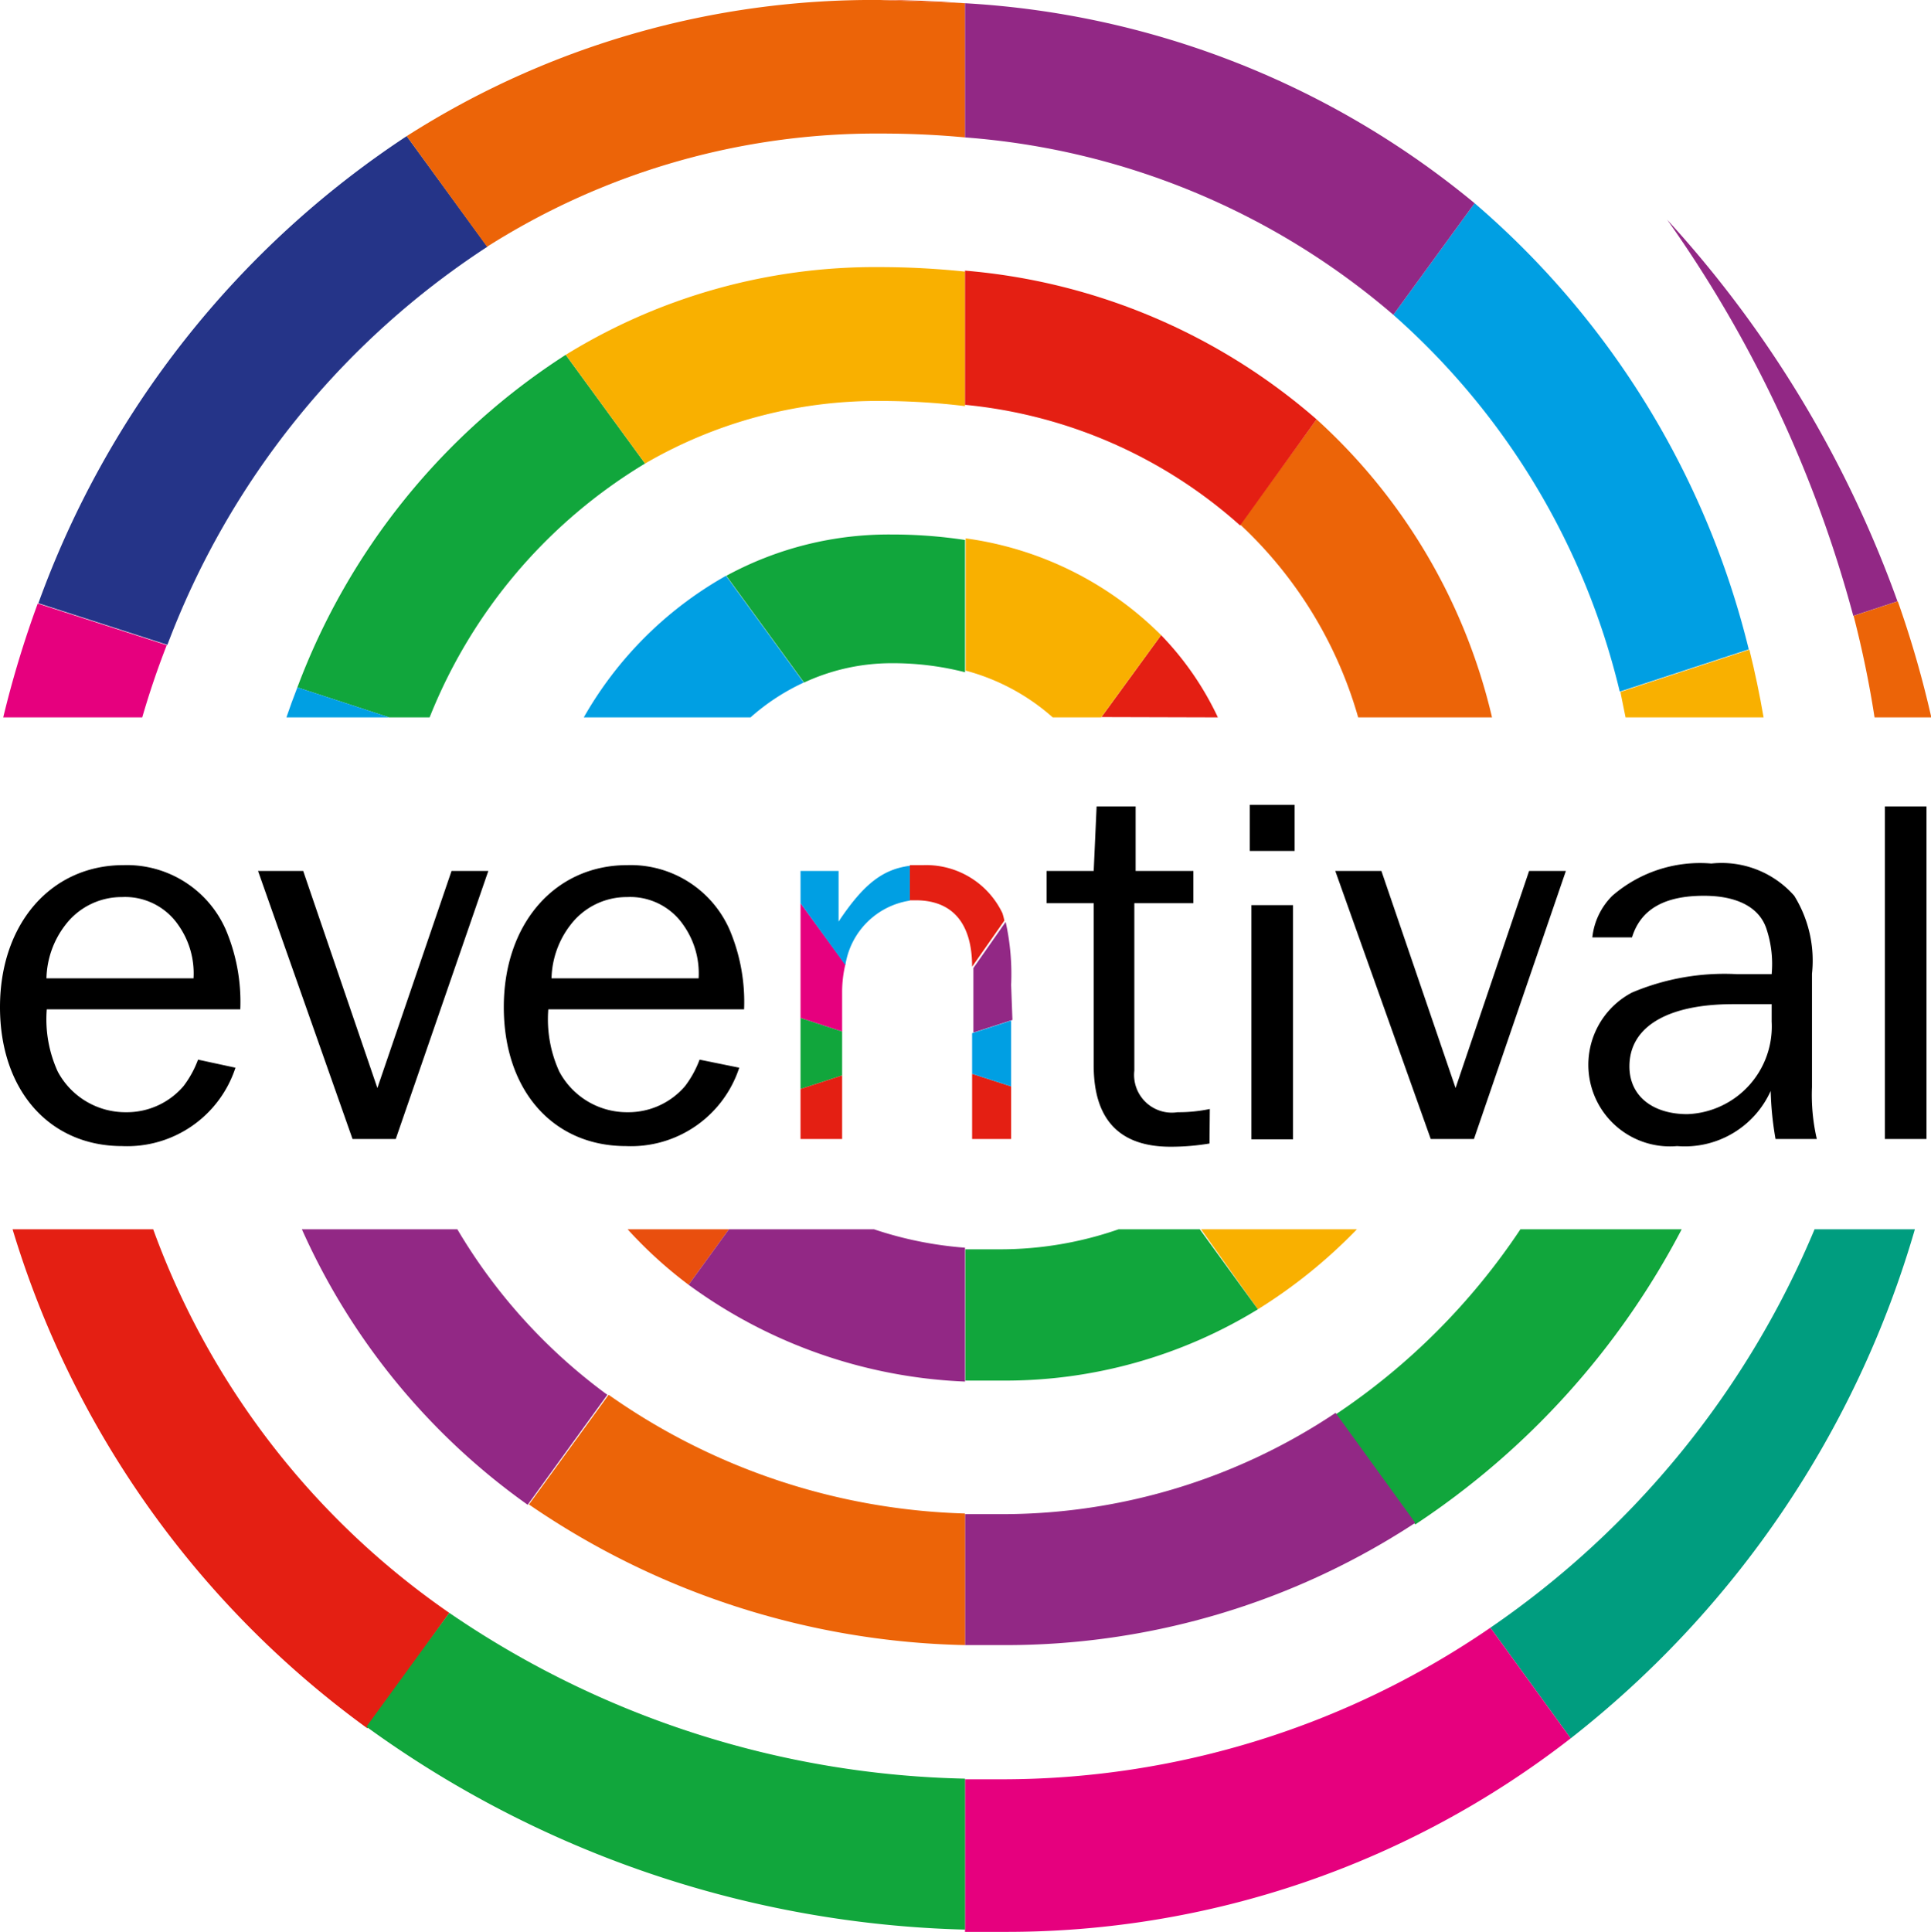 <svg xmlns="http://www.w3.org/2000/svg" viewBox="0 0 59.87 59.89"><defs><style>.cls-1{fill:#11a63c;}.cls-2{fill:#f9b000;}.cls-3{fill:#009d7f;}.cls-4{fill:#253488;}.cls-5{fill:#009fe3;}.cls-6{fill:#e6007e;}.cls-7{fill:#922885;}.cls-8{fill:#e41f13;}.cls-9{fill:#e94f0e;}.cls-10{fill:#ec6408;}.cls-11{fill:#000000;}.cls-12{fill:none;}.cls-13{fill:#eb5b25;}</style></defs><title>Asset 2</title><g id="Layer_2" data-name="Layer 2"><g id="Layer_1-2" data-name="Layer 1"><path class="cls-1" d="M41.41,43.85l2.47,3.41a24.65,24.65,0,0,0,8.26-9.15h-5A20.65,20.65,0,0,1,41.41,43.85Z"/><path class="cls-2" d="M39,40.59a16,16,0,0,0,3.07-2.48H37.24Z"/><path class="cls-3" d="M46.21,50.46l2.49,3.43A31,31,0,0,0,59.37,38.11H56.26A28.11,28.11,0,0,1,46.21,50.46Z"/><path class="cls-4" d="M15.11,7.65,12.61,4.22A29.23,29.23,0,0,0,1.19,18.7l4,1.29A25.42,25.42,0,0,1,15.11,7.65Z"/><path class="cls-5" d="M24.92,21.16l-2.41-3.31a11.62,11.62,0,0,0-4.41,4.39h5.17A6.71,6.71,0,0,1,24.92,21.16Z"/><path class="cls-1" d="M13.32,22.24A16.15,16.15,0,0,1,20,14.37L17.54,11A21,21,0,0,0,9.22,21.31l2.85.93Z"/><path class="cls-6" d="M31.09,55.16l-1.17,0v4.73l1.17,0a28.49,28.49,0,0,0,17.61-6l-2.49-3.43A26.73,26.73,0,0,1,31.09,55.16Z"/><path class="cls-1" d="M31,38.73c-.37,0-.72,0-1.07,0V42.8c.38,0,.77,0,1.17,0A15,15,0,0,0,39,40.59l-1.8-2.48H34.68A11.18,11.18,0,0,1,31,38.73Z"/><path class="cls-7" d="M31.09,46.94l-1.17,0V51l1.17,0a23.17,23.17,0,0,0,12.79-3.79l-2.47-3.41A18.6,18.6,0,0,1,31.09,46.94Z"/><path class="cls-8" d="M4.75,38.11H.39a29.71,29.71,0,0,0,11,15.47L13.93,50A24.69,24.69,0,0,1,4.75,38.11Z"/><path class="cls-9" d="M19.46,38.11a13.43,13.43,0,0,0,1.89,1.72l1.25-1.72Z"/><path class="cls-7" d="M14.18,38.11H9.36a20.94,20.94,0,0,0,7,8.54l2.47-3.41A17.2,17.2,0,0,1,14.18,38.11Z"/><path class="cls-2" d="M27.29,12.43a21.83,21.83,0,0,1,2.63.16V8.42a25.43,25.43,0,0,0-2.63-.14A18.27,18.27,0,0,0,17.54,11L20,14.37A14.33,14.33,0,0,1,27.29,12.43Z"/><path class="cls-10" d="M27.29,4.14q1.36,0,2.63.12V.1L27.29,0A26.83,26.83,0,0,0,12.61,4.22l2.49,3.43A22.52,22.52,0,0,1,27.29,4.14Z"/><path class="cls-9" d="M27.29,0l2.63.1Q28.64,0,27.29,0Z"/><path class="cls-1" d="M27.65,20.56a9,9,0,0,1,2.27.28v-4.1a15,15,0,0,0-2.29-.17,10.53,10.53,0,0,0-5.11,1.28l2.41,3.31A6.43,6.43,0,0,1,27.65,20.56Z"/><path class="cls-5" d="M9.22,21.31q-.18.46-.34.93h3.19Z"/><path class="cls-6" d="M5.17,20l-4-1.29A31.89,31.89,0,0,0,.1,22.24H4.41Q4.74,21.1,5.17,20Z"/><path class="cls-1" d="M13.93,50l-2.57,3.53a33,33,0,0,0,18.56,6.29V55.14A29.35,29.35,0,0,1,13.93,50Z"/><path class="cls-7" d="M27.1,38.11H22.6l-1.25,1.72a15.56,15.56,0,0,0,8.57,3V38.68A11.55,11.55,0,0,1,27.1,38.11Z"/><path class="cls-10" d="M18.87,43.24,16.4,46.64A24.76,24.76,0,0,0,29.92,51V46.92A20.16,20.16,0,0,1,18.87,43.24Z"/><path class="cls-10" d="M58.84,18.64l-1.37.45q.41,1.59.65,3.15h1.76A32,32,0,0,0,58.84,18.64Z"/><path class="cls-2" d="M50.4,22.24h4.28q-.18-1.05-.44-2.1l-4,1.31Q50.32,21.84,50.4,22.24Z"/><path class="cls-5" d="M50.22,21.44l4-1.31A26.52,26.52,0,0,0,45.72,6.3L43.2,9.76A22.56,22.56,0,0,1,50.22,21.44Z"/><path class="cls-7" d="M51.69,6.81a38.45,38.45,0,0,1,5.77,12.28l1.37-.45A35.08,35.08,0,0,0,51.69,6.81Z"/><path class="cls-8" d="M37.76,22.24A9.41,9.41,0,0,0,36,19.69l-1.85,2.54Z"/><path class="cls-10" d="M42.11,22.24h4.15A18,18,0,0,0,40.82,13l-2.37,3.26A13.07,13.07,0,0,1,42.11,22.24Z"/><path class="cls-7" d="M29.92.1V4.26A23,23,0,0,1,43.2,9.76L45.72,6.3A27.18,27.18,0,0,0,29.92.1Z"/><path class="cls-2" d="M32.64,22.24h1.5L36,19.69a10.59,10.59,0,0,0-6.06-3v4.1A6.64,6.64,0,0,1,32.64,22.24Z"/><path class="cls-8" d="M38.45,16.29,40.82,13a19,19,0,0,0-10.9-4.61v4.16A14.94,14.94,0,0,1,38.45,16.29Z"/><path class="cls-11" d="M7.3,33.1a3.53,3.53,0,0,1-3.51,2.43C1.53,35.53,0,33.8,0,31.22s1.58-4.4,3.83-4.4a3.35,3.35,0,0,1,3.17,2,5.74,5.74,0,0,1,.45,2.47h-6a3.9,3.9,0,0,0,.34,1.93,2.38,2.38,0,0,0,2.12,1.26,2.31,2.31,0,0,0,1.78-.81,3.18,3.18,0,0,0,.45-.82ZM6,30.33a2.59,2.59,0,0,0-.47-1.65,2,2,0,0,0-1.75-.87,2.19,2.19,0,0,0-1.75.86,2.81,2.81,0,0,0-.59,1.66Z"/><path class="cls-11" d="M12.27,35.31H10.93L8,27H9.4l2.3,6.73L14,27h1.14Z"/><path class="cls-11" d="M22.92,33.1a3.53,3.53,0,0,1-3.51,2.43c-2.27,0-3.79-1.73-3.79-4.31s1.58-4.4,3.83-4.4a3.35,3.35,0,0,1,3.17,2,5.74,5.74,0,0,1,.45,2.47H17a3.9,3.9,0,0,0,.34,1.93,2.38,2.38,0,0,0,2.12,1.26,2.31,2.31,0,0,0,1.78-.81,3.18,3.18,0,0,0,.45-.82Zm-1.26-2.77a2.59,2.59,0,0,0-.47-1.65,2,2,0,0,0-1.75-.87,2.19,2.19,0,0,0-1.75.86,2.81,2.81,0,0,0-.59,1.66Z"/><path class="cls-11" d="M37.5,35.45a7.22,7.22,0,0,1-1.21.1c-1.58,0-2.38-.84-2.38-2.52V28H32.45V27h1.46L34,25h1.21V27H37v1H35.17v5.19a1.17,1.17,0,0,0,1.34,1.29,4.69,4.69,0,0,0,1-.1Z"/><rect class="cls-11" x="38.75" y="24.95" width="1.39" height="1.43"/><rect class="cls-11" x="38.8" y="28.06" width="1.29" height="7.26"/><path class="cls-11" d="M45.7,35.31H44.36L41.4,27h1.43l2.3,6.73L47.41,27h1.14Z"/><path class="cls-11" d="M58.44,35.31V25h1.29V35.31Z"/><path class="cls-11" d="M56.18,33.7V30.19a3.81,3.81,0,0,0-.55-2.42,3,3,0,0,0-2.57-1,4.15,4.15,0,0,0-3.07,1,2.14,2.14,0,0,0-.62,1.29H50.6c.27-.87,1-1.29,2.23-1.29,1,0,1.7.34,1.93,1a3.44,3.44,0,0,1,.17,1.43l-1.07,0a7.36,7.36,0,0,0-3.26.57A2.53,2.53,0,0,0,52,35.53a2.92,2.92,0,0,0,2.9-1.71,9.9,9.9,0,0,0,.15,1.49h1.28A6.07,6.07,0,0,1,56.18,33.7Zm-3.86.84c-1.09,0-1.8-.57-1.8-1.48,0-1.23,1.18-1.93,3.22-1.93l1.19,0,0,.54A2.72,2.72,0,0,1,52.31,34.54Z"/><polygon class="cls-12" points="24.82 27.99 26.21 29.9 26.21 29.9 24.82 27.99 24.82 27.99"/><polygon class="cls-12" points="24.82 31.56 26.11 31.98 26.11 31.98 24.82 31.56 24.82 31.56"/><path class="cls-6" d="M24.82,31.56l1.29.42V30.76a3.67,3.67,0,0,1,.1-.86L24.82,28Z"/><polygon class="cls-8" points="30.14 33.29 30.14 35.31 30.14 35.31 31.35 35.31 31.35 33.68 30.14 33.29"/><path class="cls-5" d="M26,28.57V27H24.82V28l1.39,1.92a2.39,2.39,0,0,1,2-2V26.84C27.35,26.95,26.76,27.43,26,28.57Z"/><path class="cls-7" d="M31.35,30.53a7.45,7.45,0,0,0-.17-1.95l-1,1.43v2l1.21-.39Z"/><polygon class="cls-13" points="30.14 35.31 30.14 35.31 30.14 35.31 30.14 35.31"/><polygon class="cls-5" points="31.35 33.68 30.14 33.29 30.14 33.29 31.35 33.68 31.35 33.68"/><polygon class="cls-5" points="31.35 31.64 30.14 32.03 30.14 33.29 31.35 33.68 31.35 31.64"/><path class="cls-8" d="M31.08,28.31a2.62,2.62,0,0,0-2.45-1.49l-.42,0v1.09h.18c1.14,0,1.75.71,1.75,2.06v0l1-1.43A2.1,2.1,0,0,0,31.08,28.31Z"/><polygon class="cls-1" points="24.82 33.76 26.11 33.34 26.11 31.98 24.82 31.56 24.82 33.76"/><polygon class="cls-8" points="24.82 35.31 26.11 35.31 26.11 33.34 24.82 33.76 24.82 35.31"/><line class="cls-12" x1="31.35" y1="33.68" x2="30.14" y2="33.29"/></g></g></svg>